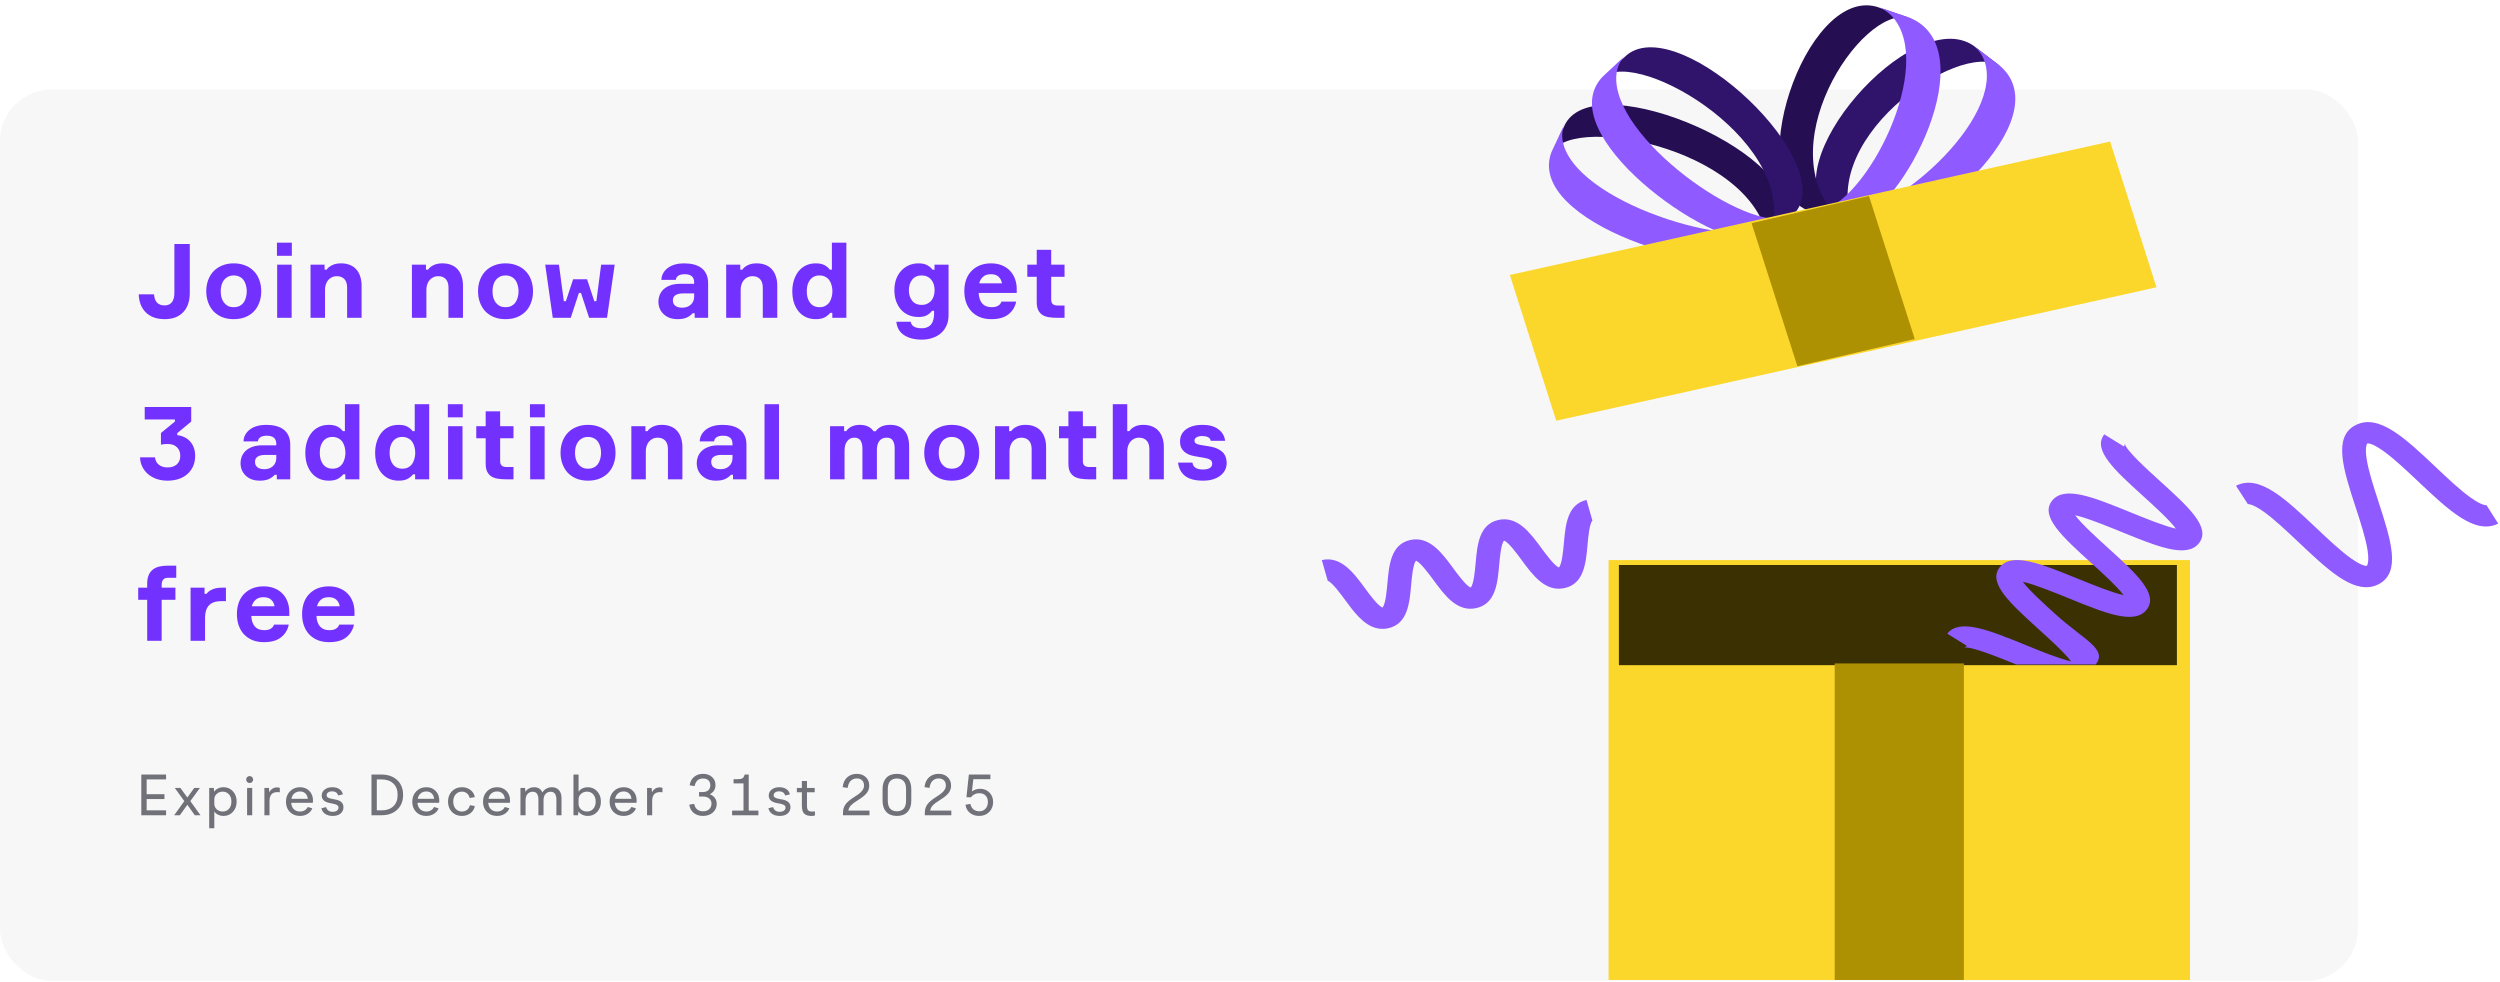 <svg width="387" height="152" viewBox="0 0 387 152" fill="none" xmlns="http://www.w3.org/2000/svg">
<rect y="13.85" width="365" height="138" rx="8" fill="#F7F7F7"/>
<path d="M25.49 49.407C24.914 49.407 24.38 49.327 23.89 49.167C23.41 48.996 22.994 48.751 22.642 48.431C22.29 48.1 22.012 47.695 21.81 47.215C21.607 46.735 21.495 46.186 21.474 45.567H23.842C23.927 46.708 24.471 47.279 25.474 47.279C25.964 47.279 26.338 47.119 26.594 46.799C26.86 46.468 26.994 45.983 26.994 45.343V37.775H29.378V45.359C29.378 46.639 29.031 47.636 28.338 48.351C27.655 49.055 26.706 49.407 25.49 49.407ZM36.184 40.767C36.835 40.767 37.422 40.874 37.944 41.087C38.478 41.29 38.926 41.583 39.288 41.967C39.662 42.34 39.944 42.794 40.136 43.327C40.339 43.86 40.44 44.447 40.44 45.087C40.44 45.727 40.339 46.314 40.136 46.847C39.944 47.38 39.662 47.839 39.288 48.223C38.926 48.596 38.478 48.89 37.944 49.103C37.422 49.306 36.835 49.407 36.184 49.407C35.534 49.407 34.947 49.306 34.424 49.103C33.902 48.89 33.454 48.596 33.08 48.223C32.718 47.839 32.435 47.38 32.232 46.847C32.03 46.314 31.928 45.727 31.928 45.087C31.928 44.447 32.03 43.86 32.232 43.327C32.435 42.794 32.718 42.34 33.08 41.967C33.454 41.583 33.902 41.29 34.424 41.087C34.947 40.874 35.534 40.767 36.184 40.767ZM36.184 47.551C36.536 47.551 36.84 47.487 37.096 47.359C37.352 47.22 37.56 47.039 37.72 46.815C37.88 46.591 37.998 46.33 38.072 46.031C38.158 45.732 38.2 45.418 38.2 45.087C38.2 44.756 38.158 44.447 38.072 44.159C37.998 43.86 37.88 43.599 37.72 43.375C37.56 43.151 37.352 42.975 37.096 42.847C36.84 42.708 36.536 42.639 36.184 42.639C35.832 42.639 35.528 42.708 35.272 42.847C35.027 42.975 34.819 43.151 34.648 43.375C34.488 43.599 34.366 43.86 34.28 44.159C34.206 44.447 34.168 44.756 34.168 45.087C34.168 45.418 34.206 45.732 34.28 46.031C34.366 46.33 34.488 46.591 34.648 46.815C34.819 47.039 35.027 47.22 35.272 47.359C35.528 47.487 35.832 47.551 36.184 47.551ZM42.872 39.599V37.567H45.176V39.599H42.872ZM45.144 49.199H42.904V40.975H45.144V49.199ZM52.791 40.767C53.324 40.767 53.788 40.852 54.183 41.023C54.588 41.183 54.919 41.418 55.175 41.727C55.442 42.026 55.639 42.388 55.767 42.815C55.906 43.231 55.975 43.695 55.975 44.207V49.199H53.735V44.527C53.735 43.951 53.596 43.514 53.319 43.215C53.042 42.906 52.642 42.751 52.119 42.751C51.842 42.751 51.591 42.81 51.367 42.927C51.143 43.034 50.951 43.183 50.791 43.375C50.642 43.556 50.524 43.775 50.439 44.031C50.354 44.276 50.311 44.538 50.311 44.815V49.199H48.071V40.975H50.247V41.743H50.567C50.748 41.466 51.026 41.236 51.399 41.055C51.783 40.863 52.247 40.767 52.791 40.767ZM68.485 40.767C69.019 40.767 69.483 40.852 69.877 41.023C70.282 41.183 70.613 41.418 70.869 41.727C71.136 42.026 71.333 42.388 71.461 42.815C71.6 43.231 71.669 43.695 71.669 44.207V49.199H69.429V44.527C69.429 43.951 69.29 43.514 69.013 43.215C68.736 42.906 68.336 42.751 67.813 42.751C67.536 42.751 67.285 42.81 67.061 42.927C66.837 43.034 66.645 43.183 66.485 43.375C66.336 43.556 66.219 43.775 66.133 44.031C66.048 44.276 66.005 44.538 66.005 44.815V49.199H63.765V40.975H65.941V41.743H66.261C66.442 41.466 66.72 41.236 67.093 41.055C67.477 40.863 67.941 40.767 68.485 40.767ZM78.256 40.767C78.906 40.767 79.493 40.874 80.016 41.087C80.549 41.29 80.997 41.583 81.36 41.967C81.733 42.34 82.016 42.794 82.208 43.327C82.41 43.86 82.512 44.447 82.512 45.087C82.512 45.727 82.41 46.314 82.208 46.847C82.016 47.38 81.733 47.839 81.36 48.223C80.997 48.596 80.549 48.89 80.016 49.103C79.493 49.306 78.906 49.407 78.256 49.407C77.605 49.407 77.019 49.306 76.496 49.103C75.973 48.89 75.525 48.596 75.152 48.223C74.789 47.839 74.507 47.38 74.304 46.847C74.101 46.314 74 45.727 74 45.087C74 44.447 74.101 43.86 74.304 43.327C74.507 42.794 74.789 42.34 75.152 41.967C75.525 41.583 75.973 41.29 76.496 41.087C77.019 40.874 77.605 40.767 78.256 40.767ZM78.256 47.551C78.608 47.551 78.912 47.487 79.168 47.359C79.424 47.22 79.632 47.039 79.792 46.815C79.952 46.591 80.069 46.33 80.144 46.031C80.229 45.732 80.272 45.418 80.272 45.087C80.272 44.756 80.229 44.447 80.144 44.159C80.069 43.86 79.952 43.599 79.792 43.375C79.632 43.151 79.424 42.975 79.168 42.847C78.912 42.708 78.608 42.639 78.256 42.639C77.904 42.639 77.6 42.708 77.344 42.847C77.099 42.975 76.891 43.151 76.72 43.375C76.56 43.599 76.437 43.86 76.352 44.159C76.277 44.447 76.24 44.756 76.24 45.087C76.24 45.418 76.277 45.732 76.352 46.031C76.437 46.33 76.56 46.591 76.72 46.815C76.891 47.039 77.099 47.22 77.344 47.359C77.6 47.487 77.904 47.551 78.256 47.551ZM90.879 43.231L91.999 46.623H92.319L93.055 40.975H95.151L93.967 49.199H91.199L89.935 45.343H89.615L88.351 49.199H85.567L84.399 40.975H86.527L87.279 46.623H87.599L88.719 43.231H90.879ZM107.537 48.495H107.217C106.972 48.772 106.663 48.996 106.289 49.167C105.916 49.327 105.457 49.407 104.913 49.407C104.433 49.407 104.007 49.338 103.633 49.199C103.271 49.05 102.961 48.852 102.705 48.607C102.449 48.362 102.252 48.074 102.113 47.743C101.985 47.402 101.921 47.044 101.921 46.671C101.921 46.351 101.98 46.031 102.097 45.711C102.225 45.38 102.417 45.087 102.673 44.831C102.94 44.564 103.287 44.351 103.713 44.191C104.14 44.02 104.657 43.935 105.265 43.935H107.457V43.727C107.457 42.874 106.972 42.447 106.001 42.447C105.553 42.447 105.217 42.527 104.993 42.687C104.769 42.836 104.641 43.05 104.609 43.327H102.385C102.396 42.932 102.492 42.58 102.673 42.271C102.855 41.951 103.1 41.679 103.409 41.455C103.719 41.231 104.081 41.06 104.497 40.943C104.924 40.826 105.388 40.767 105.889 40.767C106.444 40.767 106.951 40.826 107.409 40.943C107.868 41.06 108.257 41.242 108.577 41.487C108.908 41.732 109.164 42.052 109.345 42.447C109.527 42.831 109.617 43.3 109.617 43.855V49.199H107.537V48.495ZM105.617 47.631C106.161 47.631 106.604 47.471 106.945 47.151C107.287 46.831 107.457 46.415 107.457 45.903V45.423H105.697C105.217 45.423 104.839 45.514 104.561 45.695C104.295 45.866 104.161 46.132 104.161 46.495C104.161 46.868 104.289 47.151 104.545 47.343C104.801 47.535 105.159 47.631 105.617 47.631ZM117.135 40.767C117.668 40.767 118.132 40.852 118.527 41.023C118.932 41.183 119.263 41.418 119.519 41.727C119.785 42.026 119.983 42.388 120.111 42.815C120.249 43.231 120.319 43.695 120.319 44.207V49.199H118.079V44.527C118.079 43.951 117.94 43.514 117.663 43.215C117.385 42.906 116.985 42.751 116.463 42.751C116.185 42.751 115.935 42.81 115.711 42.927C115.487 43.034 115.295 43.183 115.135 43.375C114.985 43.556 114.868 43.775 114.783 44.031C114.697 44.276 114.655 44.538 114.655 44.815V49.199H112.415V40.975H114.591V41.743H114.911C115.092 41.466 115.369 41.236 115.743 41.055C116.127 40.863 116.591 40.767 117.135 40.767ZM126.281 40.767C126.836 40.767 127.284 40.858 127.625 41.039C127.967 41.22 128.244 41.455 128.457 41.743H128.777V37.567H131.017V49.199H128.841V48.431H128.521C128.297 48.708 128.009 48.943 127.657 49.135C127.316 49.316 126.857 49.407 126.281 49.407C125.716 49.407 125.204 49.3 124.745 49.087C124.297 48.874 123.919 48.575 123.609 48.191C123.3 47.807 123.06 47.354 122.889 46.831C122.729 46.298 122.649 45.716 122.649 45.087C122.649 44.458 122.735 43.882 122.905 43.359C123.076 42.826 123.316 42.367 123.625 41.983C123.935 41.599 124.313 41.3 124.761 41.087C125.209 40.874 125.716 40.767 126.281 40.767ZM126.857 47.551C127.209 47.551 127.508 47.487 127.753 47.359C128.009 47.22 128.217 47.039 128.377 46.815C128.537 46.58 128.655 46.314 128.729 46.015C128.815 45.716 128.857 45.407 128.857 45.087C128.857 44.767 128.815 44.458 128.729 44.159C128.655 43.86 128.537 43.599 128.377 43.375C128.217 43.151 128.009 42.975 127.753 42.847C127.508 42.708 127.209 42.639 126.857 42.639C126.516 42.639 126.223 42.703 125.977 42.831C125.732 42.959 125.529 43.135 125.369 43.359C125.209 43.572 125.087 43.828 125.001 44.127C124.927 44.426 124.889 44.746 124.889 45.087C124.889 45.428 124.927 45.748 125.001 46.047C125.087 46.346 125.209 46.607 125.369 46.831C125.529 47.055 125.732 47.231 125.977 47.359C126.223 47.487 126.516 47.551 126.857 47.551ZM146.837 40.975V48.799C146.837 49.386 146.736 49.908 146.533 50.367C146.33 50.836 146.048 51.231 145.685 51.551C145.322 51.882 144.885 52.132 144.373 52.303C143.872 52.484 143.317 52.575 142.709 52.575C141.578 52.575 140.656 52.34 139.941 51.871C139.237 51.402 138.842 50.714 138.757 49.807H140.981C141.088 50.479 141.653 50.815 142.677 50.815C143.029 50.815 143.328 50.756 143.573 50.639C143.818 50.532 144.016 50.378 144.165 50.175C144.314 49.983 144.421 49.748 144.485 49.471C144.56 49.204 144.597 48.916 144.597 48.607V48.111H144.277C144.096 48.367 143.84 48.591 143.509 48.783C143.189 48.975 142.741 49.071 142.165 49.071C141.6 49.071 141.088 48.97 140.629 48.767C140.181 48.564 139.792 48.282 139.461 47.919C139.141 47.546 138.89 47.108 138.709 46.607C138.538 46.095 138.453 45.535 138.453 44.927C138.453 44.319 138.538 43.764 138.709 43.263C138.89 42.751 139.146 42.314 139.477 41.951C139.808 41.578 140.197 41.29 140.645 41.087C141.104 40.874 141.616 40.767 142.181 40.767C142.757 40.767 143.221 40.868 143.573 41.071C143.925 41.274 144.181 41.498 144.341 41.743H144.661V40.975H146.837ZM142.661 47.199C142.992 47.199 143.28 47.14 143.525 47.023C143.781 46.906 143.994 46.746 144.165 46.543C144.336 46.33 144.464 46.084 144.549 45.807C144.634 45.53 144.677 45.236 144.677 44.927C144.677 44.607 144.634 44.308 144.549 44.031C144.464 43.754 144.336 43.514 144.165 43.311C143.994 43.098 143.781 42.932 143.525 42.815C143.28 42.698 142.992 42.639 142.661 42.639C142.032 42.639 141.546 42.858 141.205 43.295C140.864 43.722 140.693 44.266 140.693 44.927C140.693 45.588 140.864 46.132 141.205 46.559C141.546 46.986 142.032 47.199 142.661 47.199ZM157.388 45.343H151.5C151.532 46.047 151.714 46.591 152.044 46.975C152.375 47.359 152.86 47.551 153.5 47.551C153.927 47.551 154.263 47.476 154.508 47.327C154.754 47.178 154.93 46.964 155.036 46.687H157.308C157.138 47.508 156.732 48.17 156.092 48.671C155.463 49.162 154.588 49.407 153.468 49.407C152.818 49.407 152.231 49.306 151.708 49.103C151.196 48.89 150.759 48.596 150.396 48.223C150.034 47.839 149.756 47.38 149.564 46.847C149.372 46.314 149.276 45.716 149.276 45.055C149.276 44.404 149.372 43.812 149.564 43.279C149.756 42.746 150.034 42.298 150.396 41.935C150.759 41.562 151.191 41.274 151.692 41.071C152.204 40.868 152.78 40.767 153.42 40.767C154.039 40.767 154.594 40.868 155.084 41.071C155.575 41.263 155.986 41.535 156.316 41.887C156.658 42.228 156.919 42.639 157.1 43.119C157.282 43.588 157.378 44.106 157.388 44.671V45.343ZM153.404 42.447C152.871 42.447 152.46 42.58 152.172 42.847C151.884 43.103 151.687 43.439 151.58 43.855H155.1C155.036 43.439 154.866 43.103 154.588 42.847C154.311 42.58 153.916 42.447 153.404 42.447ZM164.79 40.975V42.847H162.726V46.399C162.726 46.676 162.8 46.895 162.95 47.055C163.11 47.215 163.382 47.295 163.766 47.295H164.79V49.199H163.654C163.184 49.199 162.752 49.167 162.358 49.103C161.974 49.039 161.643 48.922 161.366 48.751C161.088 48.57 160.87 48.319 160.71 47.999C160.56 47.679 160.486 47.263 160.486 46.751V42.847H159.03V40.975H160.486V38.671H162.726V40.975H164.79ZM29.602 62.999V65.255L27.442 67.047V67.367C27.815 67.399 28.167 67.495 28.498 67.655C28.839 67.804 29.132 68.012 29.378 68.279C29.634 68.546 29.836 68.871 29.986 69.255C30.135 69.639 30.21 70.082 30.21 70.583C30.21 71.17 30.103 71.703 29.89 72.183C29.676 72.652 29.383 73.052 29.01 73.383C28.636 73.714 28.183 73.97 27.65 74.151C27.127 74.322 26.556 74.407 25.938 74.407C25.308 74.407 24.732 74.316 24.21 74.135C23.698 73.943 23.255 73.687 22.882 73.367C22.519 73.047 22.231 72.668 22.018 72.231C21.804 71.783 21.692 71.303 21.682 70.791H23.986C24.05 71.303 24.258 71.692 24.61 71.959C24.962 72.226 25.404 72.359 25.938 72.359C26.546 72.359 27.026 72.199 27.378 71.879C27.73 71.548 27.906 71.111 27.906 70.567C27.906 70.012 27.735 69.57 27.394 69.239C27.063 68.898 26.578 68.727 25.938 68.727C25.522 68.727 25.18 68.764 24.914 68.839V67.031L27.074 65.255V64.935H22.402V62.999H29.602ZM42.85 73.495H42.53C42.285 73.772 41.975 73.996 41.602 74.167C41.228 74.327 40.77 74.407 40.226 74.407C39.746 74.407 39.319 74.338 38.946 74.199C38.583 74.05 38.274 73.852 38.018 73.607C37.762 73.362 37.565 73.074 37.426 72.743C37.298 72.402 37.234 72.044 37.234 71.671C37.234 71.351 37.292 71.031 37.41 70.711C37.538 70.38 37.73 70.087 37.986 69.831C38.252 69.564 38.599 69.351 39.026 69.191C39.453 69.02 39.97 68.935 40.578 68.935H42.77V68.727C42.77 67.874 42.285 67.447 41.314 67.447C40.866 67.447 40.53 67.527 40.306 67.687C40.082 67.836 39.954 68.05 39.922 68.327H37.698C37.709 67.932 37.804 67.58 37.986 67.271C38.167 66.951 38.413 66.679 38.722 66.455C39.031 66.231 39.394 66.06 39.81 65.943C40.236 65.826 40.7 65.767 41.202 65.767C41.757 65.767 42.263 65.826 42.722 65.943C43.181 66.06 43.57 66.242 43.89 66.487C44.221 66.732 44.477 67.052 44.658 67.447C44.839 67.831 44.93 68.3 44.93 68.855V74.199H42.85V73.495ZM40.93 72.631C41.474 72.631 41.916 72.471 42.258 72.151C42.599 71.831 42.77 71.415 42.77 70.903V70.423H41.01C40.53 70.423 40.151 70.514 39.874 70.695C39.607 70.866 39.474 71.132 39.474 71.495C39.474 71.868 39.602 72.151 39.858 72.343C40.114 72.535 40.471 72.631 40.93 72.631ZM50.895 65.767C51.45 65.767 51.898 65.858 52.239 66.039C52.581 66.22 52.858 66.455 53.071 66.743H53.391V62.567H55.631V74.199H53.455V73.431H53.135C52.911 73.708 52.623 73.943 52.271 74.135C51.93 74.316 51.471 74.407 50.895 74.407C50.33 74.407 49.818 74.3 49.359 74.087C48.911 73.874 48.532 73.575 48.223 73.191C47.914 72.807 47.674 72.354 47.503 71.831C47.343 71.298 47.263 70.716 47.263 70.087C47.263 69.458 47.349 68.882 47.519 68.359C47.69 67.826 47.93 67.367 48.239 66.983C48.548 66.599 48.927 66.3 49.375 66.087C49.823 65.874 50.33 65.767 50.895 65.767ZM51.471 72.551C51.823 72.551 52.122 72.487 52.367 72.359C52.623 72.22 52.831 72.039 52.991 71.815C53.151 71.58 53.269 71.314 53.343 71.015C53.428 70.716 53.471 70.407 53.471 70.087C53.471 69.767 53.428 69.458 53.343 69.159C53.269 68.86 53.151 68.599 52.991 68.375C52.831 68.151 52.623 67.975 52.367 67.847C52.122 67.708 51.823 67.639 51.471 67.639C51.13 67.639 50.837 67.703 50.591 67.831C50.346 67.959 50.143 68.135 49.983 68.359C49.823 68.572 49.7 68.828 49.615 69.127C49.541 69.426 49.503 69.746 49.503 70.087C49.503 70.428 49.541 70.748 49.615 71.047C49.7 71.346 49.823 71.607 49.983 71.831C50.143 72.055 50.346 72.231 50.591 72.359C50.837 72.487 51.13 72.551 51.471 72.551ZM61.703 65.767C62.258 65.767 62.706 65.858 63.047 66.039C63.389 66.22 63.666 66.455 63.879 66.743H64.199V62.567H66.439V74.199H64.263V73.431H63.943C63.719 73.708 63.431 73.943 63.079 74.135C62.738 74.316 62.279 74.407 61.703 74.407C61.138 74.407 60.626 74.3 60.167 74.087C59.719 73.874 59.341 73.575 59.031 73.191C58.722 72.807 58.482 72.354 58.311 71.831C58.151 71.298 58.071 70.716 58.071 70.087C58.071 69.458 58.157 68.882 58.327 68.359C58.498 67.826 58.738 67.367 59.047 66.983C59.357 66.599 59.735 66.3 60.183 66.087C60.631 65.874 61.138 65.767 61.703 65.767ZM62.279 72.551C62.631 72.551 62.93 72.487 63.175 72.359C63.431 72.22 63.639 72.039 63.799 71.815C63.959 71.58 64.077 71.314 64.151 71.015C64.237 70.716 64.279 70.407 64.279 70.087C64.279 69.767 64.237 69.458 64.151 69.159C64.077 68.86 63.959 68.599 63.799 68.375C63.639 68.151 63.431 67.975 63.175 67.847C62.93 67.708 62.631 67.639 62.279 67.639C61.938 67.639 61.645 67.703 61.399 67.831C61.154 67.959 60.951 68.135 60.791 68.359C60.631 68.572 60.509 68.828 60.423 69.127C60.349 69.426 60.311 69.746 60.311 70.087C60.311 70.428 60.349 70.748 60.423 71.047C60.509 71.346 60.631 71.607 60.791 71.831C60.951 72.055 61.154 72.231 61.399 72.359C61.645 72.487 61.938 72.551 62.279 72.551ZM69.327 64.599V62.567H71.631V64.599H69.327ZM71.599 74.199H69.359V65.975H71.599V74.199ZM79.486 65.975V67.847H77.422V71.399C77.422 71.676 77.497 71.895 77.646 72.055C77.806 72.215 78.078 72.295 78.462 72.295H79.486V74.199H78.35C77.881 74.199 77.449 74.167 77.054 74.103C76.67 74.039 76.34 73.922 76.062 73.751C75.785 73.57 75.566 73.319 75.406 72.999C75.257 72.679 75.182 72.263 75.182 71.751V67.847H73.726V65.975H75.182V63.671H77.422V65.975H79.486ZM82.037 64.599V62.567H84.341V64.599H82.037ZM84.309 74.199H82.069V65.975H84.309V74.199ZM91.028 65.767C91.679 65.767 92.265 65.874 92.788 66.087C93.321 66.29 93.769 66.583 94.132 66.967C94.505 67.34 94.788 67.794 94.98 68.327C95.183 68.86 95.284 69.447 95.284 70.087C95.284 70.727 95.183 71.314 94.98 71.847C94.788 72.38 94.505 72.839 94.132 73.223C93.769 73.596 93.321 73.89 92.788 74.103C92.265 74.306 91.679 74.407 91.028 74.407C90.377 74.407 89.791 74.306 89.268 74.103C88.745 73.89 88.297 73.596 87.924 73.223C87.561 72.839 87.279 72.38 87.076 71.847C86.873 71.314 86.772 70.727 86.772 70.087C86.772 69.447 86.873 68.86 87.076 68.327C87.279 67.794 87.561 67.34 87.924 66.967C88.297 66.583 88.745 66.29 89.268 66.087C89.791 65.874 90.377 65.767 91.028 65.767ZM91.028 72.551C91.38 72.551 91.684 72.487 91.94 72.359C92.196 72.22 92.404 72.039 92.564 71.815C92.724 71.591 92.841 71.33 92.916 71.031C93.001 70.732 93.044 70.418 93.044 70.087C93.044 69.756 93.001 69.447 92.916 69.159C92.841 68.86 92.724 68.599 92.564 68.375C92.404 68.151 92.196 67.975 91.94 67.847C91.684 67.708 91.38 67.639 91.028 67.639C90.676 67.639 90.372 67.708 90.116 67.847C89.871 67.975 89.663 68.151 89.492 68.375C89.332 68.599 89.209 68.86 89.124 69.159C89.049 69.447 89.012 69.756 89.012 70.087C89.012 70.418 89.049 70.732 89.124 71.031C89.209 71.33 89.332 71.591 89.492 71.815C89.663 72.039 89.871 72.22 90.116 72.359C90.372 72.487 90.676 72.551 91.028 72.551ZM102.452 65.767C102.985 65.767 103.449 65.852 103.844 66.023C104.249 66.183 104.58 66.418 104.836 66.727C105.102 67.026 105.3 67.388 105.428 67.815C105.566 68.231 105.636 68.695 105.636 69.207V74.199H103.396V69.527C103.396 68.951 103.257 68.514 102.98 68.215C102.702 67.906 102.302 67.751 101.78 67.751C101.502 67.751 101.252 67.81 101.028 67.927C100.804 68.034 100.612 68.183 100.452 68.375C100.302 68.556 100.185 68.775 100.1 69.031C100.014 69.276 99.972 69.538 99.972 69.815V74.199H97.732V65.975H99.908V66.743H100.228C100.409 66.466 100.686 66.236 101.06 66.055C101.444 65.863 101.908 65.767 102.452 65.767ZM113.47 73.495H113.15C112.905 73.772 112.596 73.996 112.222 74.167C111.849 74.327 111.39 74.407 110.846 74.407C110.366 74.407 109.94 74.338 109.566 74.199C109.204 74.05 108.894 73.852 108.638 73.607C108.382 73.362 108.185 73.074 108.046 72.743C107.918 72.402 107.854 72.044 107.854 71.671C107.854 71.351 107.913 71.031 108.03 70.711C108.158 70.38 108.35 70.087 108.606 69.831C108.873 69.564 109.22 69.351 109.646 69.191C110.073 69.02 110.59 68.935 111.198 68.935H113.39V68.727C113.39 67.874 112.905 67.447 111.934 67.447C111.486 67.447 111.15 67.527 110.926 67.687C110.702 67.836 110.574 68.05 110.542 68.327H108.318C108.329 67.932 108.425 67.58 108.606 67.271C108.788 66.951 109.033 66.679 109.342 66.455C109.652 66.231 110.014 66.06 110.43 65.943C110.857 65.826 111.321 65.767 111.822 65.767C112.377 65.767 112.884 65.826 113.342 65.943C113.801 66.06 114.19 66.242 114.51 66.487C114.841 66.732 115.097 67.052 115.278 67.447C115.46 67.831 115.55 68.3 115.55 68.855V74.199H113.47V73.495ZM111.55 72.631C112.094 72.631 112.537 72.471 112.878 72.151C113.22 71.831 113.39 71.415 113.39 70.903V70.423H111.63C111.15 70.423 110.772 70.514 110.494 70.695C110.228 70.866 110.094 71.132 110.094 71.495C110.094 71.868 110.222 72.151 110.478 72.343C110.734 72.535 111.092 72.631 111.55 72.631ZM120.588 62.567V74.199H118.348V62.567H120.588ZM137.791 65.767C138.314 65.767 138.756 65.847 139.119 66.007C139.492 66.167 139.796 66.396 140.031 66.695C140.276 66.983 140.452 67.335 140.559 67.751C140.676 68.156 140.735 68.61 140.735 69.111V74.199H138.495V69.431C138.495 68.898 138.399 68.487 138.207 68.199C138.026 67.9 137.711 67.751 137.263 67.751C136.751 67.751 136.367 67.927 136.111 68.279C135.866 68.62 135.743 69.052 135.743 69.575V74.199H133.503V69.447C133.503 68.903 133.407 68.487 133.215 68.199C133.023 67.9 132.703 67.751 132.255 67.751C131.999 67.751 131.775 67.804 131.583 67.911C131.391 68.018 131.231 68.167 131.103 68.359C130.975 68.54 130.879 68.754 130.815 68.999C130.762 69.244 130.735 69.506 130.735 69.783V74.199H128.495V65.975H130.671V66.743H130.991C131.194 66.434 131.476 66.194 131.839 66.023C132.202 65.852 132.623 65.767 133.103 65.767C134.063 65.767 134.772 66.098 135.231 66.759H135.551C136.031 66.098 136.778 65.767 137.791 65.767ZM147.329 65.767C147.98 65.767 148.567 65.874 149.089 66.087C149.623 66.29 150.071 66.583 150.433 66.967C150.807 67.34 151.089 67.794 151.281 68.327C151.484 68.86 151.585 69.447 151.585 70.087C151.585 70.727 151.484 71.314 151.281 71.847C151.089 72.38 150.807 72.839 150.433 73.223C150.071 73.596 149.623 73.89 149.089 74.103C148.567 74.306 147.98 74.407 147.329 74.407C146.679 74.407 146.092 74.306 145.569 74.103C145.047 73.89 144.599 73.596 144.225 73.223C143.863 72.839 143.58 72.38 143.377 71.847C143.175 71.314 143.073 70.727 143.073 70.087C143.073 69.447 143.175 68.86 143.377 68.327C143.58 67.794 143.863 67.34 144.225 66.967C144.599 66.583 145.047 66.29 145.569 66.087C146.092 65.874 146.679 65.767 147.329 65.767ZM147.329 72.551C147.681 72.551 147.985 72.487 148.241 72.359C148.497 72.22 148.705 72.039 148.865 71.815C149.025 71.591 149.143 71.33 149.217 71.031C149.303 70.732 149.345 70.418 149.345 70.087C149.345 69.756 149.303 69.447 149.217 69.159C149.143 68.86 149.025 68.599 148.865 68.375C148.705 68.151 148.497 67.975 148.241 67.847C147.985 67.708 147.681 67.639 147.329 67.639C146.977 67.639 146.673 67.708 146.417 67.847C146.172 67.975 145.964 68.151 145.793 68.375C145.633 68.599 145.511 68.86 145.425 69.159C145.351 69.447 145.313 69.756 145.313 70.087C145.313 70.418 145.351 70.732 145.425 71.031C145.511 71.33 145.633 71.591 145.793 71.815C145.964 72.039 146.172 72.22 146.417 72.359C146.673 72.487 146.977 72.551 147.329 72.551ZM158.753 65.767C159.286 65.767 159.75 65.852 160.145 66.023C160.55 66.183 160.881 66.418 161.137 66.727C161.404 67.026 161.601 67.388 161.729 67.815C161.868 68.231 161.937 68.695 161.937 69.207V74.199H159.697V69.527C159.697 68.951 159.558 68.514 159.281 68.215C159.004 67.906 158.604 67.751 158.081 67.751C157.804 67.751 157.553 67.81 157.329 67.927C157.105 68.034 156.913 68.183 156.753 68.375C156.604 68.556 156.486 68.775 156.401 69.031C156.316 69.276 156.273 69.538 156.273 69.815V74.199H154.033V65.975H156.209V66.743H156.529C156.71 66.466 156.988 66.236 157.361 66.055C157.745 65.863 158.209 65.767 158.753 65.767ZM169.692 65.975V67.847H167.628V71.399C167.628 71.676 167.702 71.895 167.852 72.055C168.012 72.215 168.284 72.295 168.668 72.295H169.692V74.199H168.556C168.086 74.199 167.654 74.167 167.26 74.103C166.876 74.039 166.545 73.922 166.268 73.751C165.99 73.57 165.772 73.319 165.612 72.999C165.462 72.679 165.388 72.263 165.388 71.751V67.847H163.932V65.975H165.388V63.671H167.628V65.975H169.692ZM176.978 65.767C177.512 65.767 177.976 65.852 178.37 66.023C178.776 66.183 179.106 66.418 179.362 66.727C179.629 67.026 179.826 67.388 179.954 67.815C180.093 68.231 180.162 68.695 180.162 69.207V74.199H177.922V69.527C177.922 68.951 177.784 68.514 177.506 68.215C177.229 67.906 176.829 67.751 176.306 67.751C176.029 67.751 175.778 67.81 175.554 67.927C175.33 68.034 175.138 68.183 174.978 68.375C174.829 68.556 174.712 68.775 174.626 69.031C174.541 69.276 174.498 69.538 174.498 69.815V74.199H172.258V62.567H174.498V66.743H174.818C175 66.466 175.266 66.236 175.618 66.055C175.981 65.863 176.434 65.767 176.978 65.767ZM187.165 69.095C187.997 69.212 188.658 69.479 189.149 69.895C189.64 70.3 189.885 70.914 189.885 71.735C189.885 72.076 189.805 72.412 189.645 72.743C189.496 73.063 189.266 73.346 188.957 73.591C188.658 73.836 188.28 74.034 187.821 74.183C187.373 74.332 186.845 74.407 186.237 74.407C184.989 74.407 184.05 74.156 183.421 73.655C182.802 73.143 182.45 72.46 182.365 71.607H184.589C184.642 71.98 184.808 72.252 185.085 72.423C185.373 72.594 185.752 72.679 186.221 72.679C186.669 72.679 187.016 72.604 187.261 72.455C187.517 72.306 187.645 72.082 187.645 71.783C187.645 71.506 187.544 71.303 187.341 71.175C187.149 71.047 186.834 70.946 186.397 70.871L184.925 70.615C184.605 70.562 184.306 70.476 184.029 70.359C183.752 70.242 183.512 70.092 183.309 69.911C183.106 69.73 182.946 69.511 182.829 69.255C182.722 68.988 182.669 68.684 182.669 68.343C182.669 67.991 182.733 67.66 182.861 67.351C183 67.042 183.213 66.77 183.501 66.535C183.789 66.3 184.152 66.114 184.589 65.975C185.026 65.836 185.549 65.767 186.157 65.767C187.192 65.767 188.008 65.996 188.605 66.455C189.213 66.903 189.56 67.495 189.645 68.231H187.421C187.368 67.954 187.213 67.762 186.957 67.655C186.712 67.548 186.418 67.495 186.077 67.495C185.746 67.495 185.469 67.559 185.245 67.687C185.021 67.804 184.909 67.975 184.909 68.199C184.909 68.402 184.989 68.556 185.149 68.663C185.32 68.759 185.57 68.834 185.901 68.887L187.165 69.095ZM25.026 92.847V99.199H22.786V92.847H21.394V90.975H22.786V90.351C22.786 89.828 22.86 89.391 23.01 89.039C23.159 88.687 23.367 88.404 23.634 88.191C23.911 87.967 24.242 87.807 24.626 87.711C25.01 87.615 25.436 87.567 25.906 87.567H27.282V89.439H26.034C25.66 89.439 25.399 89.54 25.25 89.743C25.1 89.946 25.026 90.191 25.026 90.479V90.975H27.154V92.847H25.026ZM34.974 93.055H34.254C33.39 93.055 32.755 93.274 32.35 93.711C31.945 94.148 31.742 94.778 31.742 95.599V99.199H29.502V90.975H31.662V91.919H31.982C32.046 91.823 32.136 91.722 32.254 91.615C32.382 91.498 32.536 91.396 32.718 91.311C32.899 91.215 33.118 91.135 33.374 91.071C33.63 91.007 33.923 90.975 34.254 90.975H34.974V93.055ZM44.786 95.343H38.898C38.93 96.047 39.111 96.591 39.442 96.975C39.773 97.359 40.258 97.551 40.898 97.551C41.325 97.551 41.661 97.476 41.906 97.327C42.151 97.178 42.327 96.964 42.434 96.687H44.706C44.535 97.508 44.13 98.17 43.49 98.671C42.861 99.162 41.986 99.407 40.866 99.407C40.215 99.407 39.629 99.306 39.106 99.103C38.594 98.89 38.157 98.596 37.794 98.223C37.431 97.839 37.154 97.38 36.962 96.847C36.77 96.314 36.674 95.716 36.674 95.055C36.674 94.404 36.77 93.812 36.962 93.279C37.154 92.746 37.431 92.298 37.794 91.935C38.157 91.562 38.589 91.274 39.09 91.071C39.602 90.868 40.178 90.767 40.818 90.767C41.437 90.767 41.991 90.868 42.482 91.071C42.973 91.263 43.383 91.535 43.714 91.887C44.055 92.228 44.317 92.639 44.498 93.119C44.679 93.588 44.775 94.106 44.786 94.671V95.343ZM40.802 92.447C40.269 92.447 39.858 92.58 39.57 92.847C39.282 93.103 39.085 93.439 38.978 93.855H42.498C42.434 93.439 42.263 93.103 41.986 92.847C41.709 92.58 41.314 92.447 40.802 92.447ZM54.875 95.343H48.987C49.019 96.047 49.2 96.591 49.531 96.975C49.862 97.359 50.347 97.551 50.987 97.551C51.414 97.551 51.75 97.476 51.995 97.327C52.24 97.178 52.416 96.964 52.523 96.687H54.795C54.624 97.508 54.219 98.17 53.579 98.671C52.95 99.162 52.075 99.407 50.955 99.407C50.304 99.407 49.718 99.306 49.195 99.103C48.683 98.89 48.246 98.596 47.883 98.223C47.52 97.839 47.243 97.38 47.051 96.847C46.859 96.314 46.763 95.716 46.763 95.055C46.763 94.404 46.859 93.812 47.051 93.279C47.243 92.746 47.52 92.298 47.883 91.935C48.246 91.562 48.678 91.274 49.179 91.071C49.691 90.868 50.267 90.767 50.907 90.767C51.526 90.767 52.081 90.868 52.571 91.071C53.062 91.263 53.472 91.535 53.803 91.887C54.145 92.228 54.406 92.639 54.587 93.119C54.769 93.588 54.864 94.106 54.875 94.671V95.343ZM50.891 92.447C50.358 92.447 49.947 92.58 49.659 92.847C49.371 93.103 49.174 93.439 49.067 93.855H52.587C52.523 93.439 52.352 93.103 52.075 92.847C51.798 92.58 51.403 92.447 50.891 92.447Z" fill="#7331FF"/>
<path d="M25.708 120.655H22.702V122.941H25.456V123.697H22.702V125.443H25.708V126.199H21.874V119.899H25.708V120.655ZM31.037 126.199H30.155L29.003 124.579L27.842 126.199H26.96L28.535 124.012L27.05 121.969H27.923L29.003 123.454L30.074 121.969H30.947L29.462 124.012L31.037 126.199ZM34.607 121.861C35.189 121.861 35.672 122.071 36.056 122.491C36.44 122.905 36.632 123.436 36.632 124.084C36.632 124.732 36.437 125.266 36.047 125.686C35.663 126.1 35.183 126.307 34.607 126.307C34.313 126.307 34.037 126.247 33.779 126.127C33.521 126.007 33.329 125.845 33.203 125.641H33.176V128.215H32.384V121.969H33.095L33.149 122.536H33.176C33.302 122.338 33.494 122.176 33.752 122.05C34.01 121.924 34.295 121.861 34.607 121.861ZM34.481 125.623C34.877 125.623 35.198 125.485 35.444 125.209C35.696 124.927 35.822 124.552 35.822 124.084C35.822 123.616 35.696 123.244 35.444 122.968C35.198 122.686 34.877 122.545 34.481 122.545C34.109 122.545 33.797 122.662 33.545 122.896C33.299 123.124 33.176 123.406 33.176 123.742V124.426C33.176 124.762 33.299 125.047 33.545 125.281C33.797 125.509 34.109 125.623 34.481 125.623ZM39.025 121.06C38.923 121.162 38.797 121.213 38.647 121.213C38.497 121.213 38.368 121.162 38.26 121.06C38.158 120.952 38.107 120.823 38.107 120.673C38.107 120.523 38.158 120.397 38.26 120.295C38.368 120.187 38.497 120.133 38.647 120.133C38.797 120.133 38.923 120.187 39.025 120.295C39.133 120.397 39.187 120.523 39.187 120.673C39.187 120.823 39.133 120.952 39.025 121.06ZM38.251 126.199V121.969H39.043V126.199H38.251ZM42.891 121.888C43.047 121.888 43.188 121.912 43.314 121.96V122.644C43.188 122.626 43.065 122.617 42.945 122.617C42.129 122.617 41.721 123.073 41.721 123.985V126.199H40.929V121.969H41.631L41.694 122.617H41.721C41.817 122.395 41.97 122.218 42.18 122.086C42.39 121.954 42.627 121.888 42.891 121.888ZM48.453 123.931C48.453 124.039 48.444 124.153 48.425 124.273H45.078C45.108 124.705 45.245 125.038 45.492 125.272C45.743 125.506 46.062 125.623 46.446 125.623C46.992 125.623 47.391 125.389 47.642 124.921L48.344 125.128C48.206 125.488 47.964 125.776 47.615 125.992C47.273 126.202 46.877 126.307 46.428 126.307C45.797 126.307 45.279 126.103 44.87 125.695C44.468 125.287 44.267 124.759 44.267 124.111C44.267 123.451 44.474 122.911 44.889 122.491C45.303 122.071 45.822 121.861 46.446 121.861C47.033 121.861 47.514 122.053 47.886 122.437C48.264 122.815 48.453 123.313 48.453 123.931ZM46.446 122.518C46.103 122.518 45.812 122.617 45.572 122.815C45.339 123.013 45.185 123.292 45.114 123.652H47.651C47.603 123.28 47.471 122.998 47.255 122.806C47.045 122.614 46.776 122.518 46.446 122.518ZM51.502 126.307C51.041 126.307 50.651 126.202 50.333 125.992C50.02 125.776 49.828 125.482 49.757 125.11L50.477 124.939C50.627 125.425 50.968 125.668 51.502 125.668C51.773 125.668 51.989 125.608 52.151 125.488C52.319 125.368 52.403 125.212 52.403 125.02C52.403 124.864 52.337 124.738 52.205 124.642C52.078 124.546 51.859 124.468 51.547 124.408L51.035 124.309C50.212 124.147 49.801 123.763 49.801 123.157C49.801 122.779 49.952 122.47 50.252 122.23C50.551 121.984 50.95 121.861 51.449 121.861C51.886 121.861 52.249 121.96 52.538 122.158C52.825 122.35 53.005 122.62 53.078 122.968L52.349 123.139C52.217 122.713 51.904 122.5 51.413 122.5C51.148 122.5 50.941 122.557 50.791 122.671C50.642 122.779 50.566 122.926 50.566 123.112C50.566 123.25 50.623 123.361 50.737 123.445C50.858 123.529 51.083 123.604 51.413 123.67L51.925 123.769C52.352 123.847 52.663 123.985 52.861 124.183C53.066 124.375 53.167 124.633 53.167 124.957C53.167 125.359 53.017 125.686 52.718 125.938C52.423 126.184 52.019 126.307 51.502 126.307ZM59.052 119.899C60.06 119.899 60.87 120.184 61.482 120.754C62.094 121.324 62.4 122.089 62.4 123.049C62.4 124.009 62.094 124.774 61.482 125.344C60.87 125.914 60.06 126.199 59.052 126.199H57.504V119.899H59.052ZM59.088 125.443C59.838 125.443 60.435 125.236 60.879 124.822C61.329 124.402 61.554 123.811 61.554 123.049C61.554 122.287 61.329 121.699 60.879 121.285C60.435 120.865 59.838 120.655 59.088 120.655H58.332V125.443H59.088ZM68.003 123.931C68.003 124.039 67.994 124.153 67.976 124.273H64.628C64.658 124.705 64.796 125.038 65.042 125.272C65.294 125.506 65.612 125.623 65.996 125.623C66.542 125.623 66.941 125.389 67.193 124.921L67.895 125.128C67.757 125.488 67.514 125.776 67.166 125.992C66.824 126.202 66.428 126.307 65.978 126.307C65.348 126.307 64.829 126.103 64.421 125.695C64.019 125.287 63.818 124.759 63.818 124.111C63.818 123.451 64.025 122.911 64.439 122.491C64.853 122.071 65.372 121.861 65.996 121.861C66.584 121.861 67.064 122.053 67.436 122.437C67.814 122.815 68.003 123.313 68.003 123.931ZM65.996 122.518C65.654 122.518 65.363 122.617 65.123 122.815C64.889 123.013 64.736 123.292 64.664 123.652H67.202C67.154 123.28 67.022 122.998 66.806 122.806C66.596 122.614 66.326 122.518 65.996 122.518ZM71.494 126.307C70.876 126.307 70.363 126.1 69.955 125.686C69.553 125.266 69.352 124.732 69.352 124.084C69.352 123.436 69.553 122.905 69.955 122.491C70.363 122.071 70.879 121.861 71.503 121.861C72.019 121.861 72.46 122.002 72.826 122.284C73.198 122.566 73.423 122.938 73.501 123.4L72.7 123.526C72.64 123.226 72.502 122.989 72.286 122.815C72.07 122.635 71.809 122.545 71.503 122.545C71.113 122.545 70.792 122.686 70.54 122.968C70.288 123.244 70.162 123.616 70.162 124.084C70.162 124.552 70.288 124.927 70.54 125.209C70.792 125.485 71.113 125.623 71.503 125.623C71.815 125.623 72.082 125.536 72.304 125.362C72.532 125.182 72.676 124.942 72.736 124.642L73.501 124.768C73.429 125.224 73.204 125.596 72.826 125.884C72.454 126.166 72.01 126.307 71.494 126.307ZM78.957 123.931C78.957 124.039 78.948 124.153 78.93 124.273H75.582C75.612 124.705 75.75 125.038 75.996 125.272C76.248 125.506 76.566 125.623 76.95 125.623C77.496 125.623 77.895 125.389 78.147 124.921L78.849 125.128C78.711 125.488 78.468 125.776 78.12 125.992C77.778 126.202 77.382 126.307 76.932 126.307C76.302 126.307 75.783 126.103 75.375 125.695C74.973 125.287 74.772 124.759 74.772 124.111C74.772 123.451 74.979 122.911 75.393 122.491C75.807 122.071 76.326 121.861 76.95 121.861C77.538 121.861 78.018 122.053 78.39 122.437C78.768 122.815 78.957 123.313 78.957 123.931ZM76.95 122.518C76.608 122.518 76.317 122.617 76.077 122.815C75.843 123.013 75.69 123.292 75.618 123.652H78.156C78.108 123.28 77.976 122.998 77.76 122.806C77.55 122.614 77.28 122.518 76.95 122.518ZM85.445 121.861C85.888 121.861 86.246 122.008 86.516 122.302C86.785 122.596 86.921 123.004 86.921 123.526V126.199H86.129V123.796C86.129 122.974 85.832 122.563 85.237 122.563C84.907 122.563 84.641 122.68 84.436 122.914C84.239 123.142 84.139 123.463 84.139 123.877V126.199H83.347V123.796C83.347 122.974 83.053 122.563 82.466 122.563C82.135 122.563 81.868 122.677 81.665 122.905C81.46 123.133 81.359 123.457 81.359 123.877V126.199H80.567V121.969H81.278L81.332 122.536H81.359C81.49 122.326 81.677 122.161 81.916 122.041C82.156 121.921 82.412 121.861 82.681 121.861C83.293 121.861 83.716 122.125 83.951 122.653H83.978C84.121 122.413 84.323 122.221 84.581 122.077C84.844 121.933 85.132 121.861 85.445 121.861ZM90.995 121.861C91.571 121.861 92.051 122.071 92.435 122.491C92.825 122.905 93.02 123.436 93.02 124.084C93.02 124.732 92.828 125.266 92.444 125.686C92.06 126.1 91.577 126.307 90.995 126.307C90.683 126.307 90.398 126.244 90.14 126.118C89.882 125.992 89.69 125.83 89.564 125.632H89.537L89.483 126.199H88.772V119.899H89.564V122.527H89.591C89.717 122.323 89.909 122.161 90.167 122.041C90.425 121.921 90.701 121.861 90.995 121.861ZM90.869 125.623C91.265 125.623 91.586 125.485 91.832 125.209C92.084 124.927 92.21 124.552 92.21 124.084C92.21 123.616 92.084 123.244 91.832 122.968C91.586 122.686 91.265 122.545 90.869 122.545C90.497 122.545 90.185 122.662 89.933 122.896C89.687 123.124 89.564 123.406 89.564 123.742V124.426C89.564 124.762 89.687 125.047 89.933 125.281C90.185 125.509 90.497 125.623 90.869 125.623ZM98.555 123.931C98.555 124.039 98.546 124.153 98.528 124.273H95.18C95.21 124.705 95.348 125.038 95.594 125.272C95.846 125.506 96.164 125.623 96.548 125.623C97.094 125.623 97.493 125.389 97.745 124.921L98.447 125.128C98.309 125.488 98.066 125.776 97.718 125.992C97.376 126.202 96.98 126.307 96.53 126.307C95.9 126.307 95.381 126.103 94.973 125.695C94.571 125.287 94.37 124.759 94.37 124.111C94.37 123.451 94.577 122.911 94.991 122.491C95.405 122.071 95.924 121.861 96.548 121.861C97.136 121.861 97.616 122.053 97.988 122.437C98.366 122.815 98.555 123.313 98.555 123.931ZM96.548 122.518C96.206 122.518 95.915 122.617 95.675 122.815C95.441 123.013 95.288 123.292 95.216 123.652H97.754C97.706 123.28 97.574 122.998 97.358 122.806C97.148 122.614 96.878 122.518 96.548 122.518ZM102.127 121.888C102.283 121.888 102.424 121.912 102.55 121.96V122.644C102.424 122.626 102.301 122.617 102.181 122.617C101.365 122.617 100.957 123.073 100.957 123.985V126.199H100.165V121.969H100.867L100.93 122.617H100.957C101.053 122.395 101.206 122.218 101.416 122.086C101.626 121.954 101.863 121.888 102.127 121.888ZM108.814 126.307C108.238 126.307 107.761 126.151 107.383 125.839C107.005 125.527 106.777 125.101 106.699 124.561L107.464 124.435C107.524 124.801 107.674 125.086 107.914 125.29C108.16 125.488 108.469 125.587 108.841 125.587C109.231 125.587 109.543 125.479 109.777 125.263C110.017 125.041 110.137 124.756 110.137 124.408C110.137 124.06 110.017 123.79 109.777 123.598C109.537 123.4 109.198 123.301 108.76 123.301H108.211V122.608H108.76C109.156 122.608 109.453 122.515 109.651 122.329C109.855 122.143 109.957 121.888 109.957 121.564C109.957 121.234 109.858 120.976 109.66 120.79C109.462 120.604 109.186 120.511 108.832 120.511C108.118 120.511 107.683 120.904 107.527 121.69L106.753 121.564C106.843 121 107.074 120.565 107.446 120.259C107.824 119.947 108.283 119.791 108.823 119.791C109.399 119.791 109.864 119.953 110.218 120.277C110.578 120.595 110.758 121.012 110.758 121.528C110.758 122.164 110.473 122.632 109.903 122.932V122.959C110.239 123.091 110.497 123.286 110.677 123.544C110.857 123.796 110.947 124.096 110.947 124.444C110.947 124.978 110.749 125.422 110.353 125.776C109.957 126.13 109.444 126.307 108.814 126.307ZM115.904 125.479H117.398V126.199H113.33V125.479H115.094V121.267H113.555V120.619H114.131C114.509 120.619 114.776 120.571 114.932 120.475C115.088 120.373 115.202 120.181 115.274 119.899H115.904V125.479ZM120.699 126.307C120.237 126.307 119.847 126.202 119.529 125.992C119.217 125.776 119.025 125.482 118.953 125.11L119.673 124.939C119.823 125.425 120.165 125.668 120.699 125.668C120.969 125.668 121.185 125.608 121.347 125.488C121.515 125.368 121.599 125.212 121.599 125.02C121.599 124.864 121.533 124.738 121.401 124.642C121.275 124.546 121.056 124.468 120.744 124.408L120.231 124.309C119.409 124.147 118.998 123.763 118.998 123.157C118.998 122.779 119.148 122.47 119.448 122.23C119.748 121.984 120.147 121.861 120.645 121.861C121.083 121.861 121.446 121.96 121.734 122.158C122.022 122.35 122.202 122.62 122.274 122.968L121.545 123.139C121.413 122.713 121.101 122.5 120.609 122.5C120.345 122.5 120.138 122.557 119.988 122.671C119.838 122.779 119.763 122.926 119.763 123.112C119.763 123.25 119.82 123.361 119.934 123.445C120.054 123.529 120.279 123.604 120.609 123.67L121.122 123.769C121.548 123.847 121.86 123.985 122.058 124.183C122.262 124.375 122.364 124.633 122.364 124.957C122.364 125.359 122.214 125.686 121.914 125.938C121.62 126.184 121.215 126.307 120.699 126.307ZM125.749 125.632C125.899 125.632 126.034 125.62 126.154 125.596V126.244C125.998 126.286 125.809 126.307 125.587 126.307C125.089 126.307 124.72 126.184 124.48 125.938C124.246 125.692 124.129 125.287 124.129 124.723V122.644H123.355V121.969H124.129V120.898H124.921V121.969H126.118V122.644H124.921V124.723C124.921 125.071 124.981 125.311 125.101 125.443C125.227 125.569 125.443 125.632 125.749 125.632ZM131.331 125.479H134.598V126.199H130.494V125.821C130.494 125.317 130.623 124.885 130.881 124.525C131.139 124.159 131.616 123.76 132.312 123.328C132.87 122.98 133.248 122.677 133.446 122.419C133.65 122.161 133.752 121.888 133.752 121.6C133.752 121.258 133.653 120.991 133.455 120.799C133.257 120.601 132.987 120.502 132.645 120.502C132.267 120.502 131.949 120.625 131.691 120.871C131.439 121.117 131.283 121.483 131.223 121.969L130.449 121.852C130.515 121.204 130.743 120.7 131.133 120.34C131.529 119.974 132.027 119.791 132.627 119.791C133.203 119.791 133.668 119.959 134.022 120.295C134.382 120.625 134.562 121.069 134.562 121.627C134.562 122.035 134.436 122.407 134.184 122.743C133.938 123.073 133.494 123.436 132.852 123.832C132.306 124.168 131.925 124.456 131.709 124.696C131.493 124.93 131.367 125.191 131.331 125.479ZM140.482 125.686C140.098 126.1 139.552 126.307 138.844 126.307C138.136 126.307 137.587 126.1 137.197 125.686C136.813 125.272 136.621 124.696 136.621 123.958V122.14C136.621 121.402 136.813 120.826 137.197 120.412C137.587 119.998 138.136 119.791 138.844 119.791C139.552 119.791 140.098 119.998 140.482 120.412C140.872 120.826 141.067 121.402 141.067 122.14V123.958C141.067 124.696 140.872 125.272 140.482 125.686ZM137.8 125.182C138.046 125.452 138.394 125.587 138.844 125.587C139.294 125.587 139.642 125.452 139.888 125.182C140.134 124.906 140.257 124.498 140.257 123.958V122.14C140.257 121.6 140.134 121.195 139.888 120.925C139.642 120.649 139.294 120.511 138.844 120.511C138.394 120.511 138.046 120.649 137.8 120.925C137.554 121.195 137.431 121.6 137.431 122.14V123.958C137.431 124.498 137.554 124.906 137.8 125.182ZM143.998 125.479H147.265V126.199H143.161V125.821C143.161 125.317 143.29 124.885 143.548 124.525C143.806 124.159 144.283 123.76 144.979 123.328C145.537 122.98 145.915 122.677 146.113 122.419C146.317 122.161 146.419 121.888 146.419 121.6C146.419 121.258 146.32 120.991 146.122 120.799C145.924 120.601 145.654 120.502 145.312 120.502C144.934 120.502 144.616 120.625 144.358 120.871C144.106 121.117 143.95 121.483 143.89 121.969L143.116 121.852C143.182 121.204 143.41 120.7 143.8 120.34C144.196 119.974 144.694 119.791 145.294 119.791C145.87 119.791 146.335 119.959 146.689 120.295C147.049 120.625 147.229 121.069 147.229 121.627C147.229 122.035 147.103 122.407 146.851 122.743C146.605 123.073 146.161 123.436 145.519 123.832C144.973 124.168 144.592 124.456 144.376 124.696C144.16 124.93 144.034 125.191 143.998 125.479ZM151.727 122.104C152.297 122.104 152.774 122.296 153.158 122.68C153.542 123.058 153.734 123.553 153.734 124.165C153.734 124.783 153.53 125.296 153.122 125.704C152.72 126.106 152.201 126.307 151.565 126.307C151.001 126.307 150.524 126.148 150.134 125.83C149.75 125.512 149.525 125.092 149.459 124.57L150.224 124.444C150.278 124.792 150.431 125.071 150.683 125.281C150.935 125.485 151.238 125.587 151.592 125.587C151.994 125.587 152.315 125.455 152.555 125.191C152.801 124.927 152.924 124.579 152.924 124.147C152.924 123.721 152.804 123.388 152.564 123.148C152.33 122.908 152.012 122.788 151.61 122.788C151.052 122.788 150.617 122.998 150.305 123.418H149.603L149.981 119.899H153.311V120.619H150.674L150.458 122.518C150.824 122.242 151.247 122.104 151.727 122.104Z" fill="#71717A"/>
<path d="M367.443 90.742C364.047 91.72 360.216 88.093 355.827 83.941C353.953 82.169 352.02 80.338 350.372 79.174C348.575 77.908 347.972 78.05 347.972 78.04L346.131 75.196C349.727 73.36 353.79 77.223 358.513 81.694C360.385 83.463 362.319 85.296 363.966 86.457C365.765 87.726 366.368 87.594 366.371 87.593C366.375 87.592 366.808 87.195 366.497 85.169C366.21 83.313 365.425 80.9 364.664 78.562C362.749 72.679 361.097 67.594 364.671 65.795C368.245 63.996 372.322 67.831 377.042 72.295C378.914 74.064 380.849 75.898 382.496 77.059C384.299 78.33 384.908 78.213 384.905 78.197L386.719 81.052C383.144 82.848 379.061 78.997 374.338 74.534C372.466 72.765 370.529 70.935 368.885 69.773C367.082 68.502 366.488 68.638 366.48 68.637C366.472 68.636 366.043 69.033 366.357 71.057C366.642 72.907 367.427 75.32 368.188 77.658C370.1 83.545 371.756 88.63 368.188 90.447C367.952 90.568 367.702 90.666 367.443 90.742Z" fill="#8F5AFF"/>
<path d="M339.01 86.699H249.01V151.699H339.01V86.699Z" fill="#FCD72B"/>
<path d="M336.984 87.462H250.605V102.968H336.984V87.462Z" fill="#3A3001"/>
<path d="M324.418 102.855C326.305 100.472 322.613 99.087 318.206 95.096C316.599 93.641 314.115 91.396 313.134 90.061C314.877 90.428 318.076 91.741 320.171 92.587C325.901 94.926 330.428 96.773 332.31 94.371C334.192 91.968 330.712 88.805 326.291 84.79C324.684 83.335 322.213 81.094 321.233 79.763C322.972 80.13 326.174 81.439 328.269 82.285C334 84.627 338.527 86.475 340.409 84.072C342.291 81.67 338.814 78.502 334.39 74.491C332.404 72.693 329.082 69.677 328.922 68.69C328.926 68.843 328.874 68.992 328.774 69.116L325.746 67.239C323.867 69.64 327.353 72.796 331.762 76.793C333.369 78.248 335.851 80.5 336.828 81.835C335.089 81.468 331.885 80.153 329.79 79.304C324.059 76.965 319.536 75.117 317.651 77.52C315.765 79.923 319.248 83.086 323.669 87.101C325.275 88.552 327.752 90.796 328.728 92.128C326.988 91.761 323.786 90.448 321.691 89.603C315.961 87.264 311.434 85.416 309.552 87.819C307.67 90.221 311.155 93.39 315.578 97.398C317.169 98.836 319.617 101.054 320.608 102.384C318.866 102.007 315.669 100.717 313.623 99.872C307.877 97.529 303.339 95.684 301.439 98.09L304.461 99.975C304.366 100.101 304.226 100.197 304.064 100.247C305.166 100.032 309.5 101.803 312.088 102.855C318.312 102.855 321.246 102.855 324.418 102.855Z" fill="#8F5AFF"/>
<path d="M304.01 102.699H284.01V151.699H304.01V102.699Z" fill="#AE9003"/>
<path d="M212.954 97.203C211.004 96.662 209.539 94.67 208.214 92.865C207.544 91.954 206.163 90.075 205.512 89.894L205.474 89.883C205.491 89.886 205.508 89.885 205.525 89.88L204.616 86.698C207.598 86.027 209.565 88.701 211.301 91.064C211.971 91.975 213.346 93.849 214.008 94.043C214.481 93.587 214.676 91.365 214.774 90.281C215.022 87.469 215.302 84.276 218.275 83.599C221.247 82.921 223.234 85.605 224.957 87.964C225.626 88.875 226.998 90.745 227.663 90.943C228.136 90.486 228.331 88.264 228.428 87.184C228.677 84.368 228.958 81.176 231.931 80.495C234.904 79.814 236.883 82.499 238.62 84.862C239.289 85.773 240.663 87.64 241.324 87.837C241.793 87.379 241.991 85.162 242.088 84.081C242.337 81.266 242.618 78.07 245.592 77.389L246.501 80.571C246.518 80.568 246.534 80.561 246.547 80.55C246.052 80.925 245.848 83.227 245.75 84.334C245.498 87.156 245.216 90.355 242.218 91.029C239.22 91.703 237.258 89.023 235.519 86.656C234.855 85.753 233.493 83.896 232.832 83.689C232.364 84.154 232.17 86.359 232.076 87.433C231.824 90.255 231.543 93.45 228.547 94.128C225.552 94.806 223.627 92.133 221.882 89.772C221.217 88.868 219.86 87.02 219.198 86.805C218.736 87.275 218.541 89.474 218.447 90.548C218.195 93.37 217.916 96.569 214.917 97.246C214.271 97.397 213.591 97.382 212.954 97.203Z" fill="#8F5AFF"/>
<path d="M305.421 7.017C295.905 0.7 274.215 25.674 283.264 32.871L287.509 36.112C279.905 22.241 303.261 5.944 309.666 10.259L305.421 7.017Z" fill="#30146B"/>
<path d="M283.218 32.843C289.183 36.405 308.613 20.922 307.523 10.899C307.345 9.253 306.628 7.935 305.394 6.987L309.642 10.229C319.104 18.521 297.202 37.406 288.95 36.596C288.42 36.553 287.906 36.376 287.467 36.086L283.218 32.843Z" fill="#8F5AFF"/>
<path d="M290.449 1.026C279.395 -1.945 269.184 28.743 280.152 32.698L285.245 34.428C273.067 23.653 288.081 0.693 295.538 2.757L290.449 1.026Z" fill="#250F52"/>
<path d="M280.237 32.687C287.012 34.172 298.768 13.245 293.962 4.057C293.173 2.548 292.02 1.525 290.539 1.013L295.631 2.745C307.371 7.606 294.676 32.568 286.873 34.428C286.375 34.556 285.841 34.553 285.332 34.417L280.237 32.687Z" fill="#8F5AFF"/>
<path d="M242.341 19.118C247.504 9.983 280.2 24.482 275.92 34.235L273.843 38.691C273.279 23.472 243.696 17.369 240.26 23.574L242.341 19.118Z" fill="#250F52"/>
<path d="M275.844 34.236C272.398 39.602 246.761 32.787 242.408 23.399C241.69 21.846 241.637 20.416 242.238 19.114L240.156 23.571C236.09 34.46 265.75 43.421 272.705 39.69C273.156 39.456 273.523 39.111 273.765 38.692L275.844 34.236Z" fill="#8F5AFF"/>
<path d="M251.86 8.491C260.234 1.8 285.351 25.704 277.576 33.251L273.9 36.658C279.228 22.547 253.792 7.337 248.19 11.918L251.86 8.491Z" fill="#30146B"/>
<path d="M277.412 33.267C272.106 37.066 250.663 22.504 250.196 12.49C250.117 10.845 250.62 9.504 251.683 8.507L248.029 11.929C240.015 20.584 264.408 38.419 272.376 37.257C272.89 37.193 273.367 36.996 273.753 36.687L277.431 33.28" fill="#8F5AFF"/>
<path d="M326.639 21.908L233.721 42.565L240.903 65.127L333.821 44.47L326.639 21.908Z" fill="#FCD72B"/>
<path d="M289.312 30.341L271.143 34.547L278.239 56.691L296.408 52.486L289.312 30.341Z" fill="#AE9003"/>
</svg>
